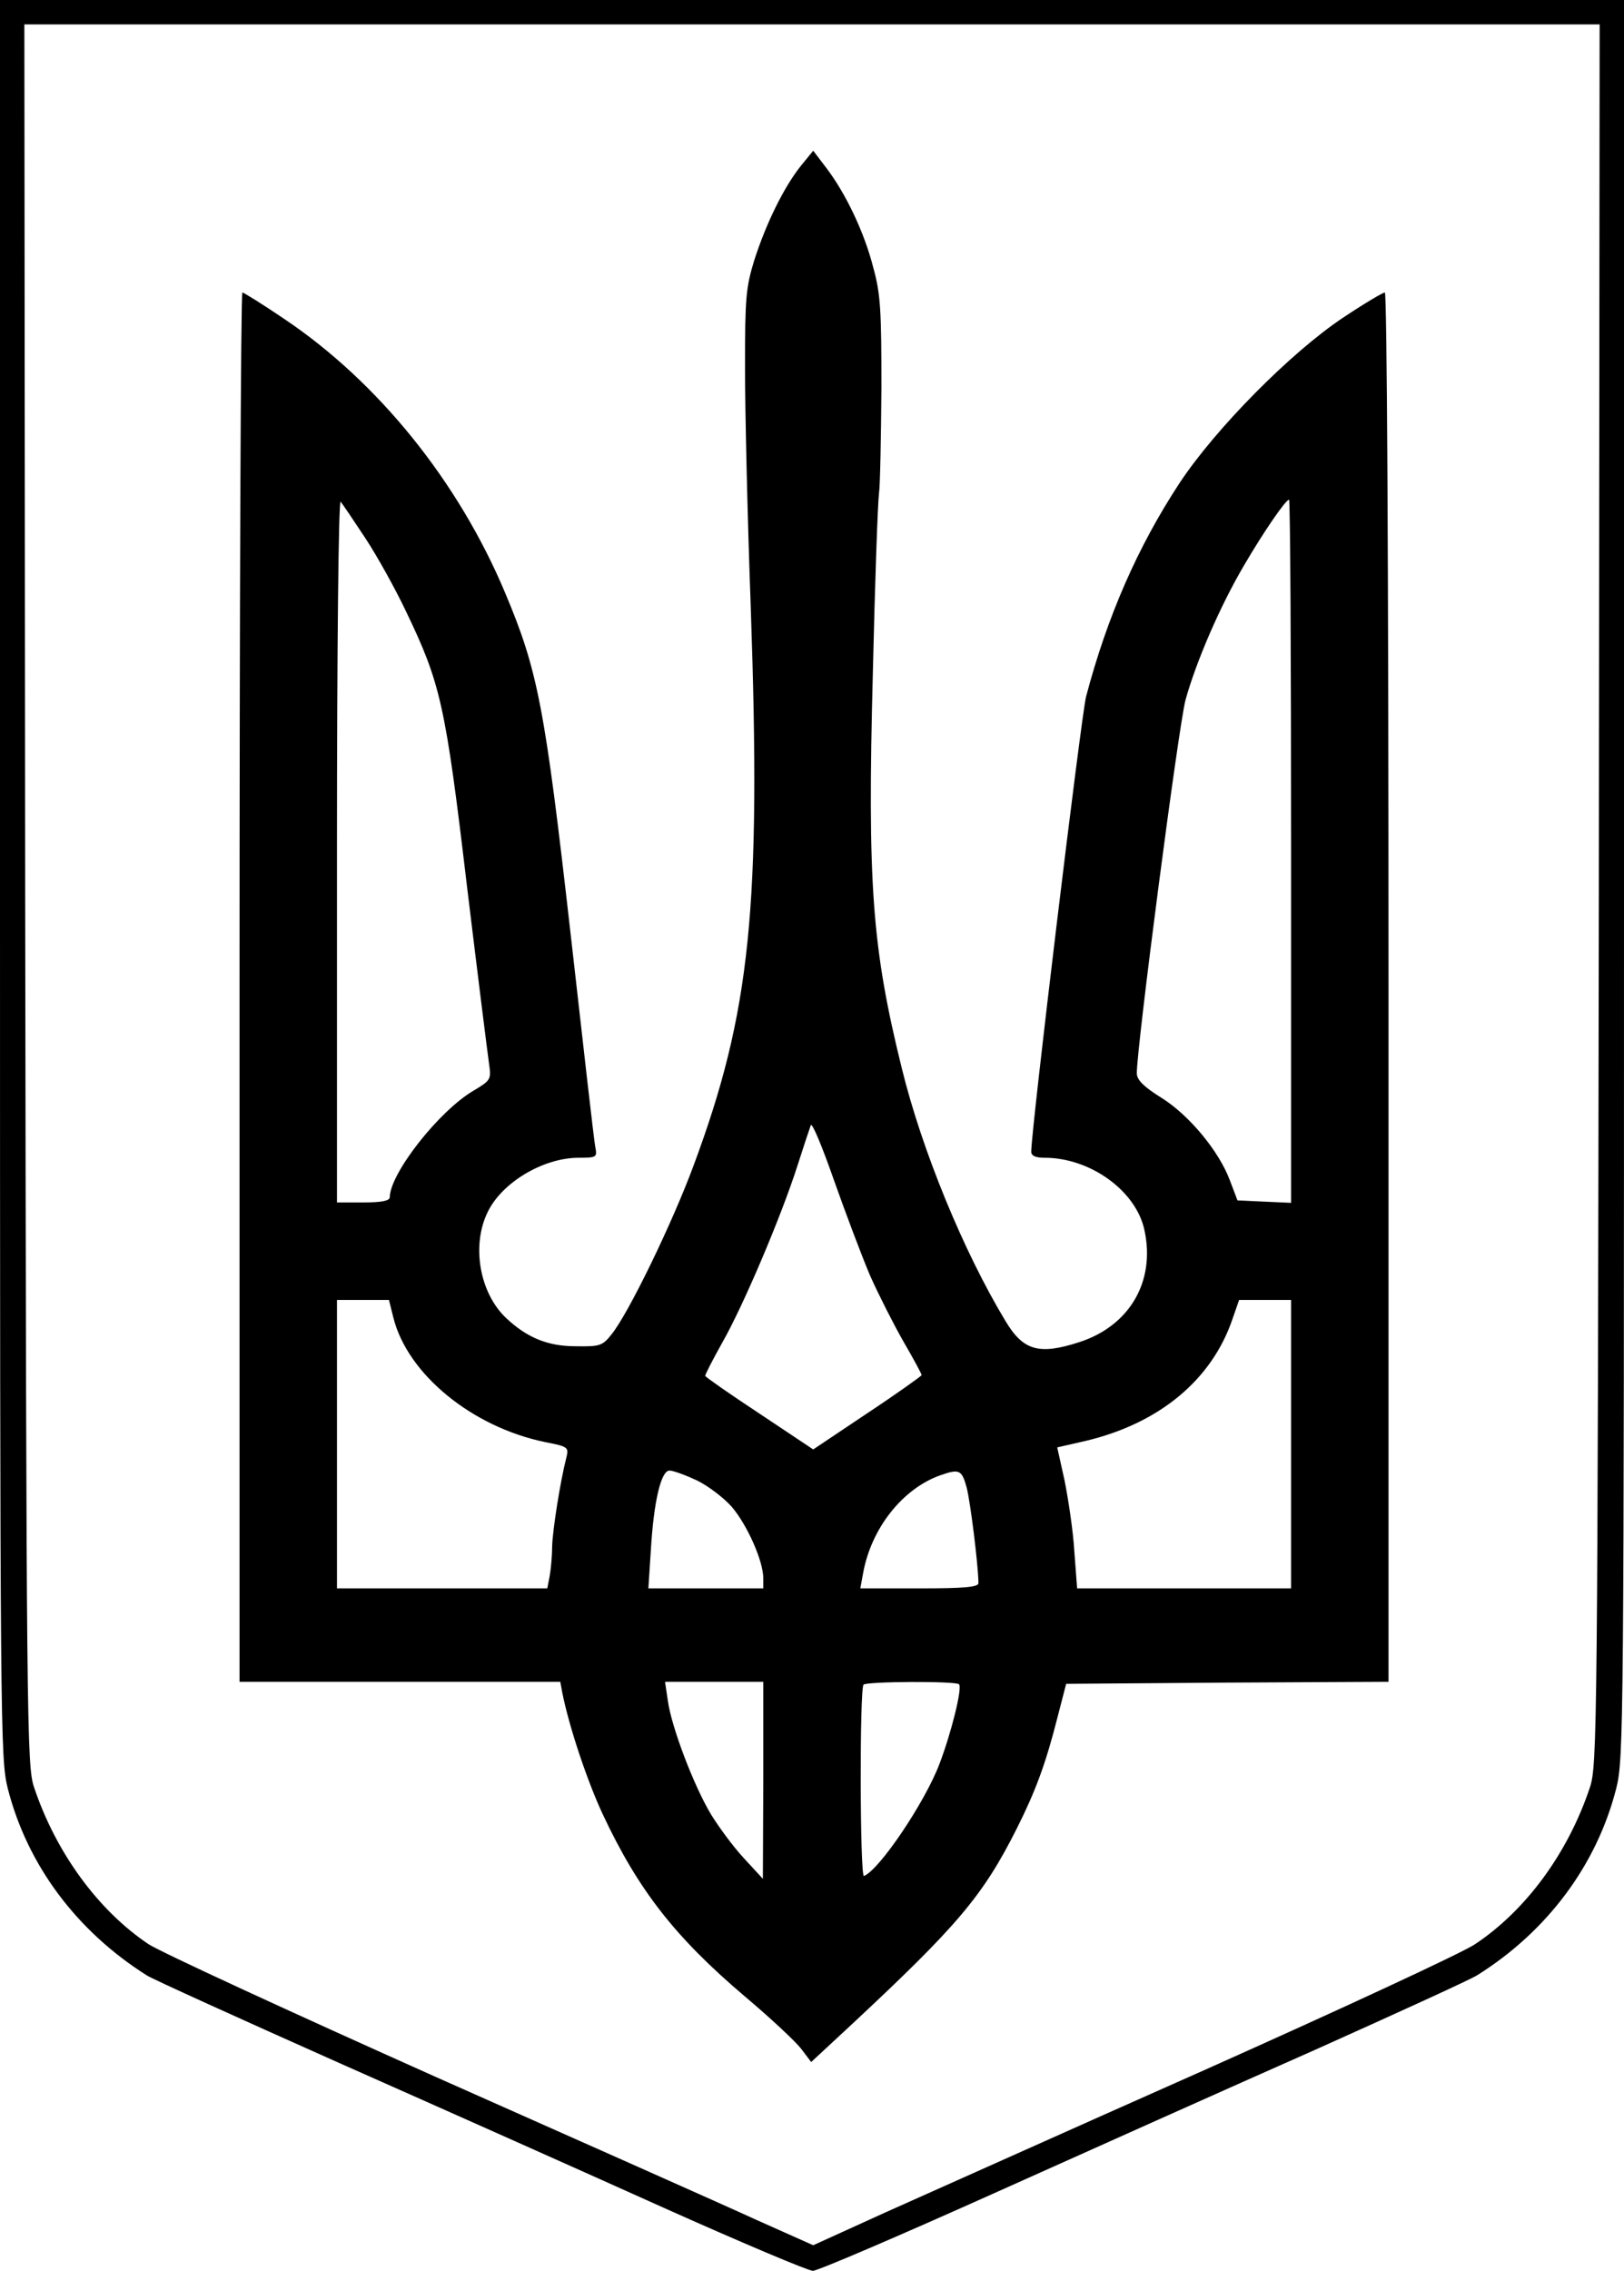 <?xml version="1.0" standalone="no"?>
<!DOCTYPE svg PUBLIC "-//W3C//DTD SVG 20010904//EN" "http://www.w3.org/TR/2001/REC-SVG-20010904/DTD/svg10.dtd">
<svg xmlns="http://www.w3.org/2000/svg" version="1.0" width="400pt" height="559pt" viewBox="0 0 400 559" preserveAspectRatio="xMidYMid meet">
<g transform="translate(0,559) scale(0.1,-0.1)" fill="#000000" stroke="none">
<path d="M0 3427 c0 -2105 1 -2166 19 -2239 48 -189 170 -352 343 -461 14 -9 228 -106 475 -216 246 -109 605 -269 796 -355 192 -86 358 -156 369 -156 12 0 210 85 442 189 232 104 589 264 795 355 205 92 385 174 400 184 172 108 294 271 342 460 18 73 19 134 19 2239 l0 2163 -2000 0 -2000 0 0 -2163z m3938 -39 c-3 -2056 -4 -2145 -22 -2198 -54 -162 -158 -303 -283 -386 -31 -21 -331 -160 -667 -310 -336 -149 -690 -308 -787 -351 l-176 -80 -139 62 c-76 35 -432 193 -790 352 -358 160 -677 307 -708 327 -124 83 -228 225 -282 386 -18 53 -19 142 -22 2198 l-2 2142 1940 0 1940 0 -2 -2142z"/>
<path d="M1972 5181 c-42 -53 -85 -141 -114 -231 -21 -68 -23 -94 -23 -265 0 -104 6 -368 14 -586 26 -744 0 -1000 -141 -1379 -53 -143 -161 -365 -202 -415 -22 -28 -29 -30 -88 -29 -69 0 -120 21 -172 70 -65 62 -85 178 -45 260 35 73 136 133 222 134 48 0 48 1 43 28 -3 15 -30 252 -61 527 -63 554 -80 644 -161 836 -115 274 -313 519 -544 674 -53 36 -100 65 -103 65 -4 0 -7 -769 -7 -1710 l0 -1710 395 0 395 0 5 -27 c17 -85 62 -219 100 -300 87 -185 177 -301 349 -447 63 -53 125 -111 139 -129 l25 -33 97 90 c264 246 326 319 410 486 45 90 70 156 99 270 l22 85 397 3 397 2 0 1710 c0 1053 -4 1710 -9 1710 -5 0 -52 -28 -103 -62 -129 -86 -313 -272 -402 -406 -104 -158 -179 -330 -231 -527 -12 -48 -135 -1065 -135 -1120 0 -10 10 -15 33 -15 113 0 226 -82 246 -179 27 -126 -37 -235 -161 -275 -99 -32 -138 -21 -182 53 -102 169 -205 418 -255 622 -73 296 -85 451 -71 977 5 219 12 415 15 437 3 22 5 139 6 260 0 190 -2 231 -20 296 -22 87 -68 183 -116 246 l-32 42 -31 -38z m-1072 -916 c29 -44 74 -125 100 -180 85 -177 97 -228 150 -675 27 -223 52 -422 55 -442 5 -35 3 -38 -39 -63 -85 -50 -205 -203 -206 -262 0 -9 -20 -13 -65 -13 l-65 0 0 867 c0 511 4 863 9 858 5 -6 32 -46 61 -90z m2280 -770 l0 -866 -66 3 -66 3 -19 50 c-27 72 -101 161 -169 203 -43 27 -59 43 -60 59 -1 60 103 857 120 920 26 94 85 231 144 331 49 84 103 162 111 162 3 0 5 -389 5 -865z m-1037 -1045 c21 -47 58 -120 82 -162 25 -43 45 -80 45 -83 0 -2 -60 -45 -134 -94 l-133 -89 -132 88 c-73 48 -133 90 -134 93 -1 2 18 39 42 82 51 89 145 310 185 435 15 47 30 92 33 100 3 8 28 -52 57 -135 29 -82 69 -188 89 -235z m-1174 -104 c35 -139 194 -269 374 -306 57 -11 58 -13 52 -38 -15 -58 -34 -179 -35 -218 0 -23 -3 -56 -6 -73 l-6 -31 -259 0 -259 0 0 355 0 355 64 0 64 0 11 -44z m2211 -311 l0 -355 -264 0 -263 0 -7 93 c-3 50 -15 128 -24 173 l-18 81 70 16 c181 43 311 150 362 301 l16 46 64 0 64 0 0 -355z m-1464 -89 c27 -13 67 -43 87 -66 38 -45 77 -133 77 -175 l0 -25 -141 0 -142 0 6 93 c7 120 25 197 46 197 9 0 39 -11 67 -24z m665 -18 c9 -35 28 -186 29 -235 0 -10 -36 -13 -145 -13 l-146 0 7 38 c20 110 97 207 189 240 48 17 54 14 66 -30z m-501 -720 l-1 -243 -47 51 c-26 28 -62 77 -81 108 -42 70 -97 214 -106 279 l-7 47 121 0 121 0 0 -242z m482 236 c9 -8 -19 -120 -48 -196 -36 -95 -148 -261 -186 -276 -10 -4 -11 462 -1 471 8 8 227 9 235 1z"/>
</g>
</svg>

